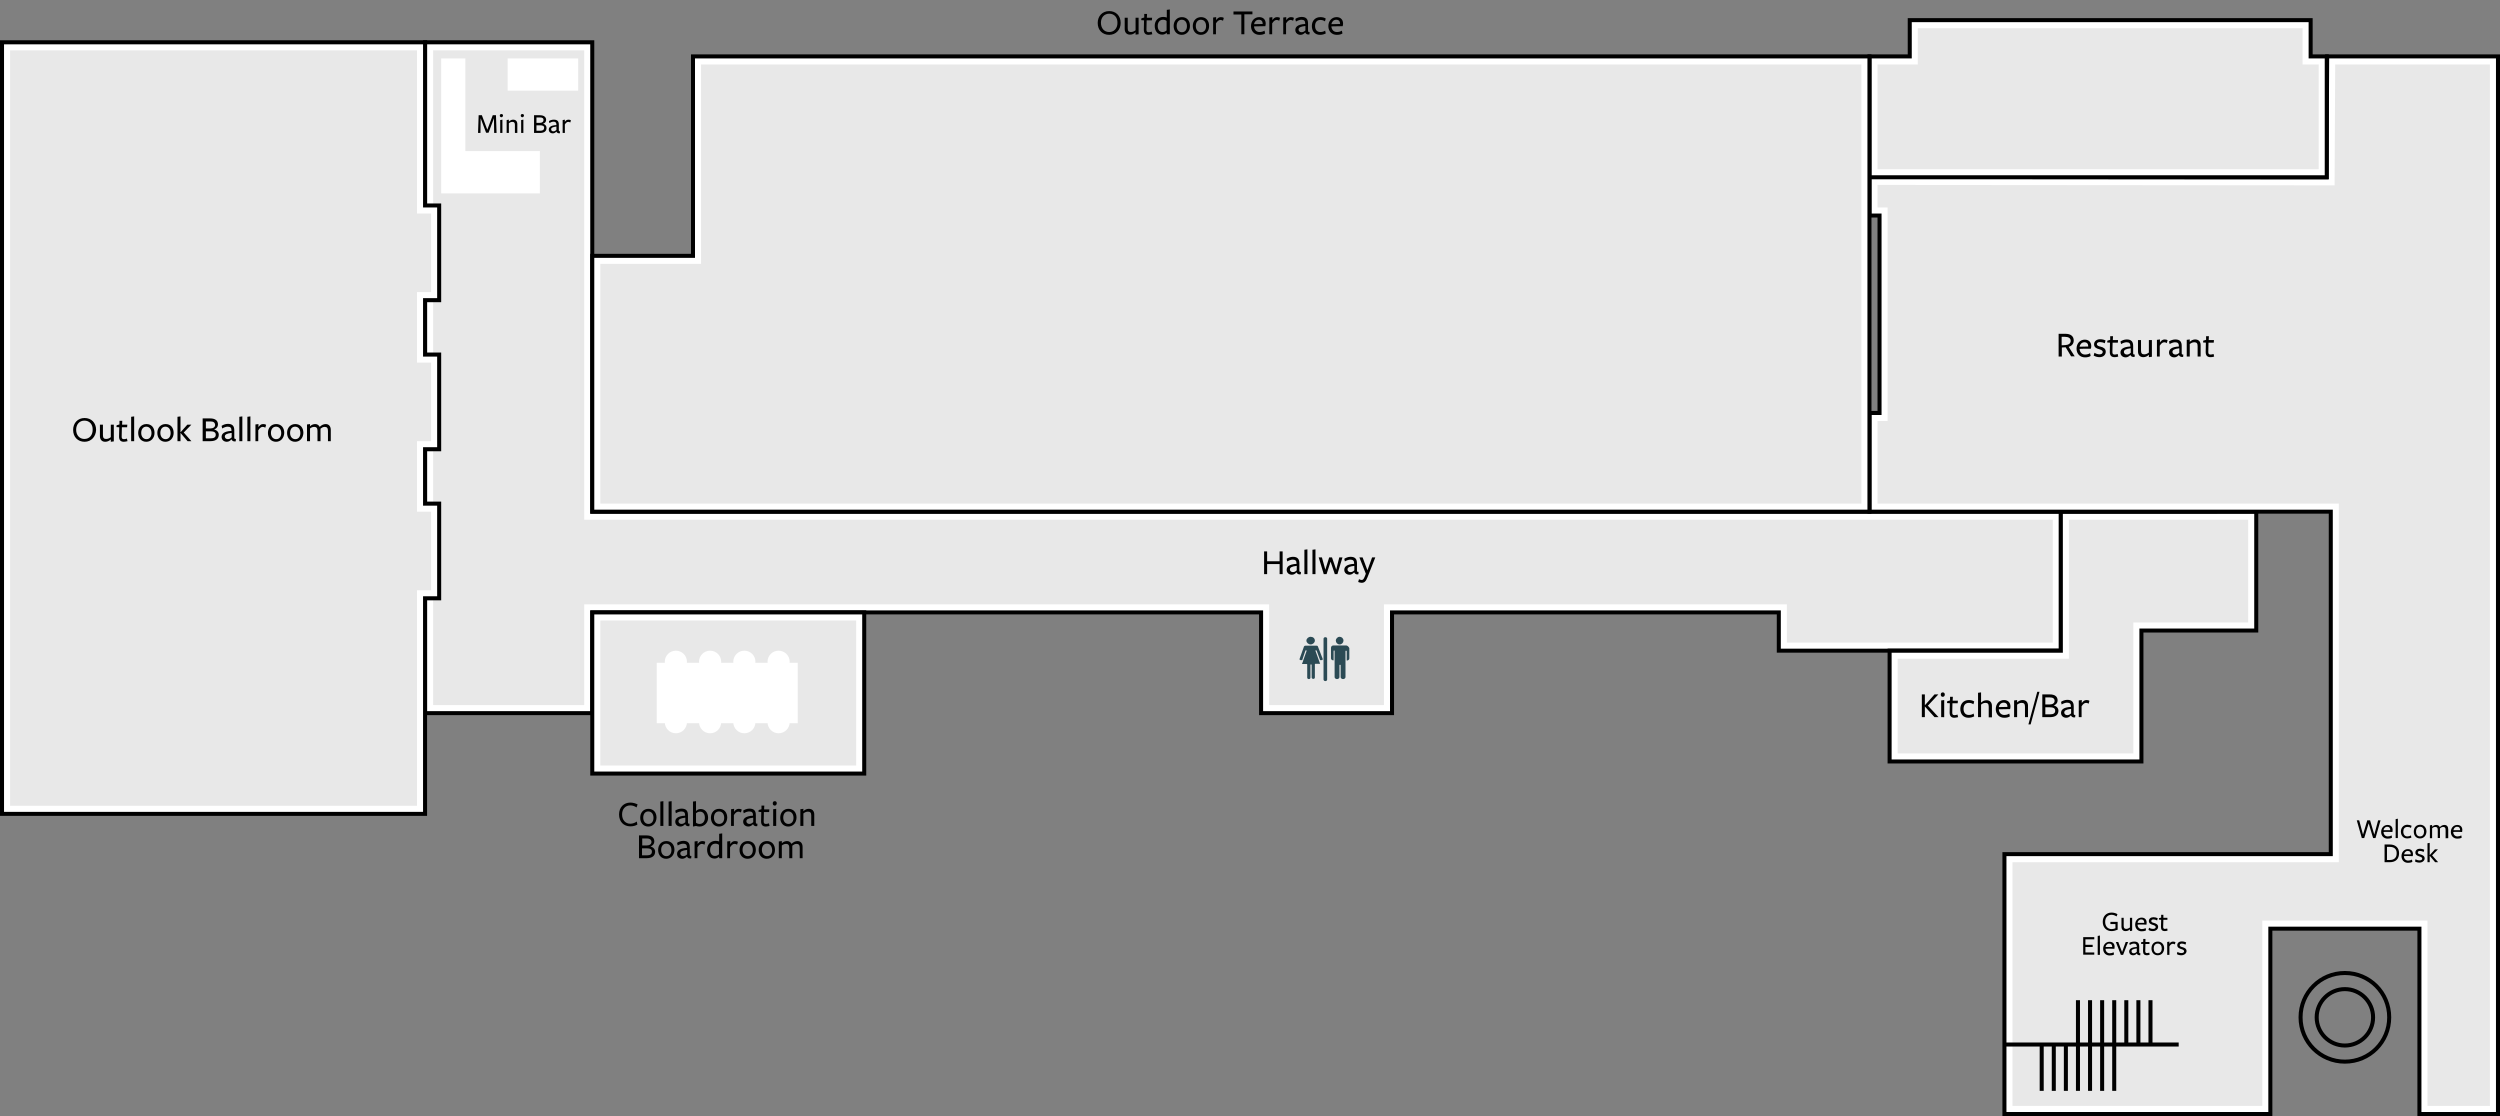 <?xml version="1.0" encoding="utf-8"?>
<svg version="1.1" id="Layer_1" xmlns="http://www.w3.org/2000/svg" xmlns:xlink="http://www.w3.org/1999/xlink" x="0px" y="0px"
	 viewBox="0 0 1241 554" style="enable-background:new 0 0 1241 554;" xml:space="preserve">
<rect x="0" y="0" width="1241" height="554" fill="#808080" stroke="none"/>
<style type="text/css">
	.st0{fill-rule:evenodd;clip-rule:evenodd;fill:#E8E8E8;stroke:#FFFFFF;stroke-width:4;}
	.st1{fill:none;stroke:#000000;stroke-width:2;}
	.st2{fill-rule:evenodd;clip-rule:evenodd;fill:#FFFFFF;}
	.st3{fill:#2B4A54;}
	.st4{enable-background:new    ;}
	.st5{fill:none;stroke:#000000;stroke-width:2;stroke-linecap:square;}
</style>
<path class="st0" d="M292,23v233h729v65H885v-19H689v50h-61v-50H292v50h-79V23H292z"/>
<g>
	<path id="path-1" class="st1" d="M1023,323H883v-19H691v50h-65v-50H294v50h-83V21h83v233h729V323z"/>
</g>
<g id="_x2A_tables">
	<g transform="translate(8, 8)">
		<path id="Bar" class="st2" d="M223,21v46h37v21h-49V21H223z M279,21v16h-35V21H279z"/>
	</g>
</g>
<g id="_x2A_washroom">
	<g id="washroom-sign" transform="translate(434, 295)">
		<g>
			<path id="Shape" class="st3" d="M234.2,25.4h-6.3c-0.7,0-1.2,0.5-1.2,1.2v5.2c0,0.5,0.5,1,1.1,1l0.2,0v-4.7
				c0-0.1,0.1-0.2,0.3-0.2c0.1,0,0.2,0.1,0.2,0.2v13c0,0.5,0.5,1,1.2,1c0.6,0,1.2-0.4,1.2-1v-5.9c0-0.1,0.1-0.2,0.3-0.2
				s0.3,0.1,0.3,0.2v5.9c0,0.5,0.5,1,1.2,1c0.6,0,1.2-0.4,1.2-1l0-8l0,0v-4.9c0-0.1,0.1-0.2,0.3-0.2c0.1,0,0.3,0.1,0.3,0.2v4.7
				l0.2,0c0.6-0.1,1.1-0.5,1.1-1v-5.2C235.4,25.9,234.8,25.4,234.2,25.4z M223.9,21.3c-0.5,0-0.9,0.3-0.9,0.8v20.2
				c0,0.4,0.4,0.8,0.9,0.8s0.9-0.3,0.9-0.8V22C224.8,21.6,224.4,21.3,223.9,21.3z M220.2,25.9c-0.1-0.3-0.4-0.4-0.7-0.4h-5.5
				c-0.3,0-0.6,0.2-0.7,0.4l-2.2,6.2c-0.1,0.1,0,0.3,0.1,0.4c0.1,0.1,0.3,0.2,0.4,0.2h0.8L214,28c0-0.1,0.1-0.2,0.3-0.2
				c0,0,0,0,0.1,0c0.1,0,0.2,0.1,0.2,0.3l-1.7,4.8l0,0.1l-0.6,1.6h2.3c0.1,0,0.3,0.1,0.3,0.2v6.6c0,0.4,0.4,0.7,0.8,0.7
				c0.5,0,0.8-0.3,0.8-0.7V35c0-0.1,0.1-0.2,0.3-0.2c0.1,0,0.3,0.1,0.3,0.2v6.3c0,0.4,0.4,0.7,0.8,0.7c0.5,0,0.8-0.3,0.8-0.7v-6.6
				c0-0.1,0.1-0.2,0.3-0.2h2.3l-2.3-6.4c0-0.1,0-0.1,0-0.2c0,0,0.1-0.1,0.2-0.1c0,0,0,0,0.1,0c0.1,0,0.2,0.1,0.3,0.2l1.7,4.7h0.8
				c0.2,0,0.3-0.1,0.4-0.2c0.1-0.1,0.1-0.3,0.1-0.4L220.2,25.9z M216.6,24.9c1.1,0,2.1-0.9,2.1-1.9c0-1.1-0.9-1.9-2.1-1.9
				c-1.1,0-2.1,0.9-2.1,1.9S215.5,24.9,216.6,24.9z M231,24.9c1.1,0,1.9-0.9,1.9-1.9c0-1.1-0.9-1.9-1.9-1.9s-1.9,0.9-1.9,1.9
				C229.1,24,229.9,24.9,231,24.9z"/>
		</g>
	</g>
</g>
<g class="st4">
	<path d="M245.2,58.7l-2.7,7.2h-1.2l-2.7-7.2l-0.1,7.3h-1.2l0.3-8.8h1.6l2.7,7.2l2.7-7.2h1.6l0.3,8.8h-1.2L245.2,58.7z"/>
	<path d="M248.9,58.2c-0.5,0-0.8-0.4-0.8-0.8c0-0.4,0.2-0.8,0.8-0.8s0.8,0.4,0.8,0.8C249.6,57.8,249.4,58.2,248.9,58.2z M248.3,66
		v-6.4l1.1-0.2V66H248.3z"/>
	<path d="M255.6,66v-4c0-1.1-0.4-1.5-1.3-1.5c-0.7,0-1.3,0.3-1.7,0.7V66h-1.1v-6.4l1.1-0.2v1c0.6-0.6,1.3-1,2.1-1
		c1.3,0,2.1,0.8,2.1,2.2V66H255.6z"/>
	<path d="M259.3,58.2c-0.5,0-0.8-0.4-0.8-0.8c0-0.4,0.2-0.8,0.8-0.8s0.8,0.4,0.8,0.8C260,57.8,259.8,58.2,259.3,58.2z M258.7,66
		v-6.4l1.1-0.2V66H258.7z"/>
	<path d="M271.3,63.5c0,1.5-1,2.5-3.2,2.5h-3v-8.8h2.9c2.1,0,3.1,1,3.1,2.3c0,0.9-0.5,1.6-1.5,1.9C270.7,61.8,271.3,62.5,271.3,63.5
		z M268.1,58.3h-1.8v2.7c0,0,1.6,0,1.6,0c1.3,0,1.9-0.6,1.9-1.4C269.9,58.8,269.3,58.3,268.1,58.3z M268,62.2h-1.7v2.7h1.9
		c1.3,0,1.9-0.5,1.9-1.4C270.2,62.5,269.3,62.2,268,62.2z"/>
	<path d="M276.2,65.3c-0.5,0.6-1.1,0.9-1.8,0.9c-1.2,0-2-0.8-2-1.8c0-1.1,0.8-2.2,3.8-2.3v-0.2c0-1-0.4-1.5-1.4-1.5
		c-0.7,0-1.5,0.3-2.1,0.7l-0.2-1c0.6-0.4,1.5-0.7,2.4-0.7c1.7,0,2.5,0.7,2.5,2.5v2.7c0,0.5,0.1,0.6,0.6,0.6l-0.1,1
		C276.9,66.2,276.4,65.9,276.2,65.3L276.2,65.3z M276.2,62.8c-1.9,0.3-2.6,0.6-2.6,1.4c0,0.6,0.4,1,1.1,1c0.6,0,1.1-0.3,1.5-0.7
		V62.8z"/>
	<path d="M280.4,66h-1.1v-6.4l1.1-0.2v1.1c0.4-0.7,1-1.1,1.8-1.1c0.4,0,0.9,0.1,1.2,0.3l-0.3,1.1c-0.4-0.2-0.7-0.3-1-0.3
		c-0.6,0-1.2,0.4-1.7,1.3V66z"/>
</g>
<g class="st4">
	<path d="M635.2,285v-5H629v5h-1.5v-11.3h1.5v4.9h6.2v-4.9h1.5V285H635.2z"/>
	<path d="M643.6,284.1c-0.6,0.7-1.4,1.2-2.3,1.2c-1.5,0-2.6-1-2.6-2.4c0-1.5,1.1-2.8,4.9-3v-0.2c0-1.3-0.5-1.9-1.9-1.9
		c-0.8,0-1.9,0.4-2.7,0.9l-0.3-1.3c0.7-0.5,1.9-1,3.1-1c2.2,0,3.2,1,3.2,3.2v3.5c0,0.7,0.1,0.8,0.8,0.8l-0.1,1.2
		C644.5,285.3,643.9,284.8,643.6,284.1L643.6,284.1z M643.6,280.9c-2.4,0.3-3.3,0.8-3.3,1.8c0,0.7,0.6,1.3,1.5,1.3
		c0.8,0,1.4-0.4,1.9-0.9V280.9z"/>
	<path d="M647.5,285v-12.1l1.5-0.2V285H647.5z"/>
	<path d="M651.5,285v-12.1l1.5-0.2V285H651.5z"/>
	<path d="M657.1,285l-2.5-8.3h1.6l1.7,6.1l1.9-6.1h1.4l2.1,6.1l1.5-6.1h1.6l-2.5,8.3h-1.3l-2.1-6.2l-2,6.2H657.1z"/>
	<path d="M672.2,284.1c-0.6,0.7-1.4,1.2-2.3,1.2c-1.5,0-2.6-1-2.6-2.4c0-1.5,1.1-2.8,4.9-3v-0.2c0-1.3-0.5-1.9-1.9-1.9
		c-0.8,0-1.9,0.4-2.7,0.9l-0.3-1.3c0.7-0.5,1.9-1,3.1-1c2.2,0,3.2,1,3.2,3.2v3.5c0,0.7,0.1,0.8,0.8,0.8l-0.1,1.2
		C673.1,285.3,672.5,284.8,672.2,284.1L672.2,284.1z M672.2,280.9c-2.4,0.3-3.3,0.8-3.3,1.8c0,0.7,0.6,1.3,1.5,1.3
		c0.8,0,1.4-0.4,1.9-0.9V280.9z"/>
	<path d="M679.4,285.1l-0.6,1.5c-0.8,2.1-1.6,2.7-2.9,2.7c-0.6,0-1.2-0.2-1.7-0.4l0.4-1.4c0.4,0.2,0.9,0.4,1.3,0.4
		c0.6,0,1-0.3,1.6-1.8l0.5-1.3l-3.2-8.1h1.6l2.4,6.4l2.3-6.4h1.6L679.4,285.1z"/>
</g>
<g id="Rectangle-Copy-5">
	<rect x="296" y="306" class="st0" width="131" height="76"/>
	<g>
		<rect id="path-5" x="294" y="304" class="st1" width="135" height="80"/>
	</g>
</g>
<g id="_x2A_tables_1_">
	<g id="Table" transform="translate(32, 19)">
		<g id="Group-4" transform="translate(4, 30)">
			<circle id="Oval" class="st2" cx="299.5" cy="309.5" r="5.5"/>
			<circle id="Oval-Copy" class="st2" cx="316.5" cy="309.5" r="5.5"/>
			<circle id="Oval-Copy-2" class="st2" cx="333.5" cy="309.5" r="5.5"/>
			<circle id="Oval-Copy-3" class="st2" cx="350.5" cy="309.5" r="5.5"/>
		</g>
		<g id="Group-3" transform="translate(4, 0)">
			<circle id="Oval-Copy-4" class="st2" cx="299.5" cy="309.5" r="5.5"/>
			<circle id="Oval-Copy-5" class="st2" cx="316.5" cy="309.5" r="5.5"/>
			<circle id="Oval-Copy-6" class="st2" cx="333.5" cy="309.5" r="5.5"/>
			<circle id="Oval-Copy-7" class="st2" cx="350.5" cy="309.5" r="5.5"/>
		</g>
		<rect id="Rectangle" x="294" y="310" class="st2" width="70" height="30"/>
	</g>
</g>
<g class="st4">
	<path d="M316,400.8c-1-0.6-1.9-1-3.1-1c-2.4,0-4.1,1.7-4.1,4.5s1.7,4.6,4.1,4.6c1.2,0,2.4-0.5,3.2-1.1l0.3,1.5
		c-0.9,0.6-2.2,0.9-3.5,0.9c-3.3,0-5.6-2.3-5.6-5.9s2.4-5.9,5.6-5.9c1.3,0,2.6,0.4,3.6,0.9L316,400.8z"/>
	<path d="M321.8,410.3c-2.3,0-4-1.7-4-4.4c0-2.6,1.7-4.4,4.1-4.4c2.4,0,4,1.7,4,4.4C325.8,408.5,324.1,410.3,321.8,410.3z
		 M321.8,402.8c-1.6,0-2.5,1.3-2.5,3.1c0,1.8,1,3.1,2.6,3.1c1.6,0,2.5-1.3,2.5-3C324.4,404.1,323.4,402.8,321.8,402.8z"/>
	<path d="M327.8,410v-12.1l1.5-0.2V410H327.8z"/>
	<path d="M331.9,410v-12.1l1.5-0.2V410H331.9z"/>
	<path d="M340.1,409.1c-0.6,0.7-1.4,1.2-2.3,1.2c-1.5,0-2.6-1-2.6-2.4c0-1.5,1.1-2.8,4.9-3v-0.2c0-1.3-0.5-1.9-1.9-1.9
		c-0.8,0-1.9,0.4-2.7,0.9l-0.3-1.3c0.7-0.5,1.9-1,3.1-1c2.2,0,3.2,1,3.2,3.2v3.5c0,0.7,0.1,0.8,0.8,0.8l-0.1,1.2
		C341,410.3,340.4,409.8,340.1,409.1L340.1,409.1z M340.1,405.9c-2.4,0.3-3.3,0.8-3.3,1.8c0,0.7,0.6,1.3,1.5,1.3
		c0.8,0,1.4-0.4,1.9-0.9V405.9z"/>
	<path d="M347.3,410.3c-0.5,0-1.3-0.1-1.8-0.3l-1.5,0.3v-12.4l1.5-0.2c0,0,0,4.8,0,4.9c0.6-0.6,1.3-1,2.3-1c2.3,0,3.7,1.9,3.7,4.4
		C351.5,408.3,349.7,410.3,347.3,410.3z M347.5,402.9c-0.8,0-1.4,0.3-2,0.8c0-0.1,0,4.7,0,4.7c0.5,0.4,1.1,0.6,1.8,0.6
		c1.7,0,2.6-1.4,2.6-3.1C349.9,404.1,349,402.9,347.5,402.9z"/>
	<path d="M356.9,410.3c-2.3,0-4-1.7-4-4.4c0-2.6,1.7-4.4,4.1-4.4c2.4,0,4,1.7,4,4.4C360.9,408.5,359.2,410.3,356.9,410.3z
		 M356.9,402.8c-1.6,0-2.5,1.3-2.5,3.1c0,1.8,1,3.1,2.6,3.1c1.6,0,2.5-1.3,2.5-3C359.5,404.1,358.5,402.8,356.9,402.8z"/>
	<path d="M364.4,410h-1.5v-8.3l1.5-0.2v1.5c0.6-0.9,1.3-1.5,2.3-1.5c0.6,0,1.1,0.1,1.5,0.4l-0.4,1.4c-0.5-0.3-0.9-0.4-1.3-0.4
		c-0.8,0-1.5,0.6-2.2,1.7V410z"/>
	<path d="M373.8,409.1c-0.6,0.7-1.4,1.2-2.3,1.2c-1.5,0-2.6-1-2.6-2.4c0-1.5,1.1-2.8,4.9-3v-0.2c0-1.3-0.5-1.9-1.9-1.9
		c-0.8,0-1.9,0.4-2.7,0.9l-0.3-1.3c0.7-0.5,1.9-1,3.1-1c2.2,0,3.2,1,3.2,3.2v3.5c0,0.7,0.1,0.8,0.8,0.8l-0.1,1.2
		C374.7,410.3,374.1,409.8,373.8,409.1L373.8,409.1z M373.8,405.9c-2.4,0.3-3.3,0.8-3.3,1.8c0,0.7,0.6,1.3,1.5,1.3
		c0.8,0,1.4-0.4,1.9-0.9V405.9z"/>
	<path d="M380.2,410.3c-1.6,0-2.4-0.8-2.4-2.6l0.1-4.6l-1.4-0.1l0.1-0.9l1.4-0.4l0-1.8h1.4l-0.1,1.9h2.6l-0.1,1.3h-2.6l-0.1,4.7
		c0,0.8,0.3,1.2,1.1,1.2c0.5,0,1-0.1,1.5-0.3c0,0,0.3,1.3,0.3,1.3C381.5,410.1,380.8,410.3,380.2,410.3z"/>
	<path d="M384.6,399.9c-0.7,0-1-0.5-1-1.1c0-0.6,0.3-1.1,1-1.1s1,0.5,1,1.1C385.5,399.4,385.2,399.9,384.6,399.9z M383.8,410v-8.3
		l1.5-0.2v8.5H383.8z"/>
	<path d="M391.3,410.3c-2.3,0-4-1.7-4-4.4c0-2.6,1.7-4.4,4.1-4.4c2.4,0,4,1.7,4,4.4C395.3,408.5,393.6,410.3,391.3,410.3z
		 M391.3,402.8c-1.6,0-2.5,1.3-2.5,3.1c0,1.8,1,3.1,2.6,3.1c1.6,0,2.5-1.3,2.5-3C393.9,404.1,392.9,402.8,391.3,402.8z"/>
	<path d="M402.7,410v-5.2c0-1.4-0.5-1.9-1.7-1.9c-0.9,0-1.7,0.5-2.2,0.9v6.2h-1.5v-8.3l1.5-0.2v1.2c0.8-0.8,1.7-1.2,2.7-1.2
		c1.7,0,2.7,1.1,2.7,2.8v5.7H402.7z"/>
</g>
<g>
</g>
<g class="st4">
	<path d="M325.2,422.8c0,1.9-1.3,3.2-4.2,3.2h-3.8v-11.3h3.7c2.7,0,3.9,1.2,3.9,3c0,1.2-0.7,2-1.9,2.5
		C324.4,420.6,325.2,421.6,325.2,422.8z M321.1,416.2h-2.3v3.5c0,0,2.1,0,2.1,0c1.6,0,2.5-0.7,2.5-1.8
		C323.3,416.8,322.5,416.2,321.1,416.2z M320.9,421.1h-2.2v3.5h2.4c1.7,0,2.5-0.6,2.5-1.8C323.7,421.5,322.5,421.1,320.9,421.1z"/>
	<path d="M330.7,426.3c-2.3,0-4-1.7-4-4.4c0-2.6,1.7-4.4,4.1-4.4c2.4,0,4,1.7,4,4.4C334.7,424.5,333,426.3,330.7,426.3z
		 M330.7,418.8c-1.6,0-2.5,1.3-2.5,3.1c0,1.8,1,3.1,2.6,3.1c1.6,0,2.5-1.3,2.5-3C333.3,420.1,332.3,418.8,330.7,418.8z"/>
	<path d="M341,425.1c-0.6,0.7-1.4,1.2-2.3,1.2c-1.5,0-2.6-1-2.6-2.4c0-1.5,1.1-2.8,4.9-3v-0.2c0-1.3-0.5-1.9-1.9-1.9
		c-0.8,0-1.9,0.4-2.7,0.9l-0.3-1.3c0.7-0.5,1.9-1,3.1-1c2.2,0,3.2,1,3.2,3.2v3.5c0,0.7,0.1,0.8,0.8,0.8l-0.1,1.2
		C341.8,426.3,341.3,425.8,341,425.1L341,425.1z M341,421.9c-2.4,0.3-3.3,0.8-3.3,1.8c0,0.7,0.6,1.3,1.5,1.3c0.8,0,1.4-0.4,1.9-0.9
		V421.9z"/>
	<path d="M346.3,426h-1.5v-8.3l1.5-0.2v1.5c0.6-0.9,1.3-1.5,2.3-1.5c0.6,0,1.1,0.1,1.5,0.4l-0.4,1.4c-0.5-0.3-0.9-0.4-1.3-0.4
		c-0.8,0-1.5,0.6-2.2,1.7V426z"/>
	<path d="M357,413.9l1.5-0.2V426H357c0,0,0-0.7,0-0.8c-0.6,0.6-1.3,1-2.3,1c-2.3,0-3.7-1.9-3.7-4.4c0-2.5,1.7-4.4,4.2-4.4
		c0.6,0,1.3,0.1,1.8,0.3V413.9z M355.1,418.8c-1.7,0-2.6,1.4-2.6,3.1c0,1.8,0.9,3,2.4,3c0.8,0,1.4-0.3,2-0.8c0,0.1,0-4.7,0-4.7
		C356.5,419,355.9,418.8,355.1,418.8z"/>
	<path d="M362.5,426H361v-8.3l1.5-0.2v1.5c0.6-0.9,1.3-1.5,2.3-1.5c0.6,0,1.1,0.1,1.5,0.4l-0.4,1.4c-0.5-0.3-0.9-0.4-1.3-0.4
		c-0.8,0-1.5,0.6-2.2,1.7V426z"/>
	<path d="M371.1,426.3c-2.3,0-4-1.7-4-4.4c0-2.6,1.7-4.4,4.1-4.4c2.4,0,4,1.7,4,4.4C375.2,424.5,373.5,426.3,371.1,426.3z
		 M371.1,418.8c-1.6,0-2.5,1.3-2.5,3.1c0,1.8,1,3.1,2.6,3.1c1.6,0,2.5-1.3,2.5-3C373.7,420.1,372.8,418.8,371.1,418.8z"/>
	<path d="M380.6,426.3c-2.3,0-4-1.7-4-4.4c0-2.6,1.7-4.4,4.1-4.4c2.4,0,4,1.7,4,4.4C384.7,424.5,383,426.3,380.6,426.3z
		 M380.7,418.8c-1.6,0-2.5,1.3-2.5,3.1c0,1.8,1,3.1,2.6,3.1c1.6,0,2.5-1.3,2.5-3C383.2,420.1,382.3,418.8,380.7,418.8z"/>
	<path d="M397,426v-5.1c0-1.4-0.5-2-1.6-2c-0.9,0-1.6,0.5-2.1,0.9v0.5v5.7h-1.5v-5.1c0-1.4-0.5-2-1.6-2c-0.9,0-1.6,0.4-2.1,0.8v6.3
		h-1.5v-8.3l1.5-0.2c0,0,0,1,0,1.1c0.8-0.8,1.7-1.1,2.6-1.1c1,0,1.7,0.5,2.2,1.4c0.9-0.9,1.9-1.4,3-1.4c1.5,0,2.5,1.1,2.5,2.9v5.6
		H397z"/>
</g>
<g id="Combined-Shape_1_">
	<path class="st0" d="M1118,256v55h-57v65H940v-51h85v-69H1118z"/>
	<g>
		<path id="path-7" class="st1" d="M1120,254v59h-57v65H938v-55h85v-69H1120z"/>
	</g>
</g>
<g class="st4">
	<path d="M955.5,350.1l4.8-5.4h1.9l-5.2,5.6l5.3,5.7h-2l-4.8-5.3h0c0,1,0,5.3,0,5.3h-1.5v-11.3h1.5
		C955.5,344.7,955.5,350.1,955.5,350.1L955.5,350.1z"/>
	<path d="M964.4,345.9c-0.7,0-1-0.5-1-1.1c0-0.6,0.3-1.1,1-1.1s1,0.5,1,1.1C965.4,345.4,965,345.9,964.4,345.9z M963.6,356v-8.3
		l1.5-0.2v8.5H963.6z"/>
	<path d="M970.2,356.3c-1.6,0-2.4-0.8-2.4-2.6l0.1-4.6l-1.4-0.1l0.1-0.9l1.4-0.4l0-1.8h1.4l-0.1,1.9h2.6l-0.1,1.3h-2.6l-0.1,4.7
		c0,0.8,0.3,1.2,1.1,1.2c0.5,0,1-0.1,1.5-0.3c0,0,0.3,1.3,0.3,1.3C971.4,356.1,970.8,356.3,970.2,356.3z"/>
	<path d="M977.2,356.3c-2.6,0-4.1-1.8-4.1-4.4c0-2.6,1.7-4.4,4.2-4.4c1.1,0,1.9,0.2,2.7,0.7l-0.4,1.4c-0.7-0.5-1.5-0.7-2.3-0.7
		c-1.7,0-2.6,1.2-2.6,3c0,1.9,1,3,2.6,3c0.9,0,1.7-0.2,2.4-0.7l0.3,1.4C979.2,356,978.2,356.3,977.2,356.3z"/>
	<path d="M987.2,356v-5.2c0-1.4-0.5-1.9-1.6-1.9c-1,0-1.8,0.5-2.2,0.9v6.2h-1.5v-12.1l1.5-0.2c0,0,0,5,0,5.1
		c0.8-0.8,1.7-1.2,2.8-1.2c1.6,0,2.6,1.1,2.6,2.8v5.7H987.2z"/>
	<path d="M992.2,352.1c0.1,1.6,1.1,2.8,2.7,2.8c0.9,0,1.8-0.2,2.5-0.7l0.3,1.4c-0.7,0.5-1.7,0.7-2.8,0.7c-2.5,0-4.2-1.8-4.2-4.3
		c0-2.7,1.8-4.5,4.1-4.5c2,0,3.2,1.3,3.2,3.2c0,0.5-0.1,1-0.2,1.3C997.7,352,992.2,352.1,992.2,352.1L992.2,352.1z M996.5,350.9
		v-0.1c0-1.2-0.6-2-1.9-2c-1.4,0-2.2,1.1-2.4,2.2L996.5,350.9z"/>
	<path d="M1005.2,356v-5.2c0-1.4-0.5-1.9-1.7-1.9c-0.9,0-1.7,0.5-2.2,0.9v6.2h-1.5v-8.3l1.5-0.2v1.2c0.8-0.8,1.7-1.2,2.7-1.2
		c1.7,0,2.7,1.1,2.7,2.8v5.7H1005.2z"/>
	<path d="M1008,359.6h-1.1l4.4-16.2h1.1L1008,359.6z"/>
	<path d="M1021.8,352.8c0,1.9-1.3,3.2-4.2,3.2h-3.8v-11.3h3.7c2.7,0,3.9,1.2,3.9,3c0,1.2-0.7,2-1.9,2.5
		C1021,350.6,1021.8,351.6,1021.8,352.8z M1017.6,346.2h-2.3v3.5c0,0,2.1,0,2.1,0c1.6,0,2.5-0.7,2.5-1.8
		C1019.9,346.8,1019.1,346.2,1017.6,346.2z M1017.5,351.1h-2.2v3.5h2.4c1.7,0,2.5-0.6,2.5-1.8
		C1020.2,351.5,1019.1,351.1,1017.5,351.1z"/>
	<path d="M1028,355.1c-0.6,0.7-1.4,1.2-2.3,1.2c-1.5,0-2.6-1-2.6-2.4c0-1.5,1.1-2.8,4.9-3v-0.2c0-1.3-0.5-1.9-1.9-1.9
		c-0.8,0-1.9,0.4-2.7,0.9l-0.3-1.3c0.7-0.5,1.9-1,3.1-1c2.2,0,3.2,1,3.2,3.2v3.5c0,0.7,0.1,0.8,0.8,0.8l-0.1,1.2
		C1028.9,356.3,1028.3,355.8,1028,355.1L1028,355.1z M1028,351.9c-2.4,0.3-3.3,0.8-3.3,1.8c0,0.7,0.6,1.3,1.5,1.3
		c0.8,0,1.4-0.4,1.9-0.9V351.9z"/>
	<path d="M1033.4,356h-1.5v-8.3l1.5-0.2v1.5c0.6-0.9,1.3-1.5,2.3-1.5c0.6,0,1.1,0.1,1.5,0.4l-0.4,1.4c-0.5-0.3-0.9-0.4-1.3-0.4
		c-0.8,0-1.5,0.6-2.2,1.7V356z"/>
</g>
<g id="outline">
	<g id="Combined-Shape_2_">
		<path class="st0" d="M1238,30v521h-35v-92h-78v92H997V426h162V252H930v-45h5V105h-5V89.8l226.9,0.2l0.3-60H1238z"/>
		<g>
			<path id="path-8" class="st1" d="M1240,28v525h-39v-92h-74v92H995V424h162V254H928v-49h5v-98h-5V87.8l226.9,0.2l0.3-60H1240z"/>
		</g>
	</g>
	<g id="Combined-Shape_3_">
		<path class="st0" d="M1145,12v18h8v56H930V30h20V12H1145z"/>
		<g>
			<path id="path-9" class="st1" d="M1147,10v18h8v60H928V28h20V10H1147z"/>
		</g>
	</g>
</g>
<g id="stairs" transform="translate(67, 487)">
	<path id="Combined-Shape_4_" class="st5" d="M1013.5,31.5h-85 M1000.5,31.5v-21 M994.5,31.5v-21 M988.5,31.5v-21 M982.5,31.5v-21
		 M976.5,31.5v-21 M970.5,31.5v-21 M964.5,31.5v-21 M982.5,53.5v-21 M976.5,53.5v-21 M970.5,53.5v-21 M964.5,53.5v-21 M958.5,53.5
		v-21 M952.5,53.5v-21 M946.5,53.5v-21"/>
</g>
<g id="Central-Chandelier" transform="translate(214, 473)">
	<g id="outline_1_">
		<path id="Combined-Shape_23_" class="st1" d="M950,10c12.2,0,22,9.8,22,22s-9.8,22-22,22s-22-9.8-22-22S937.8,10,950,10z M950,18
			c-7.7,0-14,6.3-14,14s6.3,14,14,14s14-6.3,14-14S957.7,18,950,18z"/>
	</g>
</g>
<g class="st4">
	<path d="M1173.6,416h-1.2l-2.5-8.8h1.2l1.9,7.1l2.1-7.1h1.4l2.1,7.1l1.9-7.1h1.2l-2.5,8.8h-1.2l-2.2-7.3L1173.6,416z"/>
	<path d="M1183.2,413c0,1.3,0.9,2.2,2.1,2.2c0.7,0,1.4-0.2,1.9-0.5l0.2,1.1c-0.6,0.4-1.3,0.5-2.2,0.5c-1.9,0-3.2-1.4-3.2-3.3
		c0-2.1,1.4-3.5,3.2-3.5c1.6,0,2.5,1,2.5,2.5c0,0.4-0.1,0.7-0.1,1C1187.5,412.9,1183.2,412.9,1183.2,413L1183.2,413z M1186.5,412.1
		L1186.5,412.1c0-1-0.4-1.7-1.5-1.7c-1.1,0-1.7,0.9-1.8,1.7L1186.5,412.1z"/>
	<path d="M1189.2,416v-9.4l1.1-0.2v9.6H1189.2z"/>
	<path d="M1195,416.2c-2,0-3.2-1.4-3.2-3.4c0-2,1.4-3.4,3.2-3.4c0.8,0,1.5,0.2,2.1,0.5l-0.3,1.1c-0.5-0.4-1.1-0.5-1.8-0.5
		c-1.3,0-2,0.9-2,2.3c0,1.5,0.8,2.4,2,2.4c0.7,0,1.3-0.2,1.8-0.5l0.2,1.1C1196.6,416,1195.8,416.2,1195,416.2z"/>
	<path d="M1201.3,416.2c-1.8,0-3.1-1.3-3.1-3.4c0-2.1,1.3-3.4,3.2-3.4c1.8,0,3.1,1.4,3.1,3.4
		C1204.4,414.9,1203.1,416.2,1201.3,416.2z M1201.3,410.4c-1.3,0-2,1-2,2.4c0,1.4,0.7,2.4,2,2.4c1.3,0,2-1,2-2.4
		C1203.3,411.4,1202.6,410.4,1201.3,410.4z"/>
	<path d="M1214,416v-4c0-1.1-0.4-1.5-1.2-1.5c-0.7,0-1.3,0.4-1.6,0.7v0.4v4.4h-1.1v-4c0-1.1-0.4-1.5-1.2-1.5c-0.7,0-1.3,0.3-1.6,0.7
		v4.9h-1.1v-6.4l1.1-0.2c0,0,0,0.8,0,0.9c0.6-0.6,1.3-0.9,2.1-0.9c0.7,0,1.4,0.4,1.7,1.1c0.7-0.7,1.4-1.1,2.3-1.1
		c1.2,0,1.9,0.8,1.9,2.2v4.4H1214z"/>
	<path d="M1217.8,413c0,1.3,0.9,2.2,2.1,2.2c0.7,0,1.4-0.2,1.9-0.5l0.2,1.1c-0.6,0.4-1.3,0.5-2.2,0.5c-1.9,0-3.2-1.4-3.2-3.3
		c0-2.1,1.4-3.5,3.2-3.5c1.6,0,2.5,1,2.5,2.5c0,0.4-0.1,0.7-0.1,1C1222.1,412.9,1217.8,412.9,1217.8,413L1217.8,413z M1221.2,412.1
		L1221.2,412.1c0-1-0.4-1.7-1.5-1.7c-1.1,0-1.7,0.9-1.8,1.7L1221.2,412.1z"/>
</g>
<g>
</g>
<g class="st4">
	<path d="M1186.3,428c-0.7,0-2.6,0-2.6,0v-8.8c0,0,1.9,0,2.6,0c2.9,0,4.6,1.7,4.6,4.3C1190.9,426.3,1189.3,428,1186.3,428z
		 M1186.3,420.4h-1.4v6.5h1.4c2.1,0,3.4-1.1,3.4-3.2C1189.8,421.5,1188.5,420.4,1186.3,420.4z"/>
	<path d="M1193.3,425c0,1.3,0.9,2.2,2.1,2.2c0.7,0,1.4-0.2,1.9-0.5l0.2,1.1c-0.6,0.4-1.3,0.5-2.2,0.5c-1.9,0-3.2-1.4-3.2-3.3
		c0-2.1,1.4-3.5,3.2-3.5c1.6,0,2.5,1,2.5,2.5c0,0.4-0.1,0.7-0.1,1C1197.6,424.9,1193.3,424.9,1193.3,425L1193.3,425z M1196.7,424.1
		L1196.7,424.1c0-1-0.4-1.7-1.5-1.7c-1.1,0-1.7,0.9-1.8,1.7L1196.7,424.1z"/>
	<path d="M1201,428.2c-0.8,0-1.7-0.2-2.2-0.6l0.3-1.1c0.5,0.4,1.3,0.6,2,0.6c0.7,0,1.3-0.3,1.3-0.9c0-0.6-0.8-0.9-1.5-1.1
		c-0.9-0.3-1.9-0.7-1.9-1.9c0-1.2,1-1.9,2.3-1.9c0.7,0,1.5,0.2,2.1,0.5l-0.3,1.1c-0.5-0.3-1.3-0.5-1.8-0.5c-0.7,0-1.1,0.3-1.1,0.8
		c0,0.6,0.7,0.8,1.5,1c0.9,0.3,1.9,0.7,1.9,1.9S1202.4,428.2,1201,428.2z"/>
	<path d="M1206.1,424.8v3.2h-1.1v-9.4l1.1-0.2v6.1h0l2.6-2.9h1.5l-2.9,3l3,3.4h-1.5L1206.1,424.8L1206.1,424.8z"/>
</g>
<g class="st4">
	<path d="M1048.2,462.2c-2.6,0-4.4-1.8-4.4-4.6c0-2.8,1.8-4.6,4.4-4.6c1,0,2.2,0.3,2.9,0.8l-0.4,1.1c-0.7-0.4-1.6-0.8-2.5-0.8
		c-1.9,0-3.2,1.3-3.2,3.5c0,2.2,1.3,3.6,3.2,3.6c0.7,0,1.4-0.2,1.9-0.4v-2.1h-2.5v-1.1h3.6v3.9
		C1050.3,461.9,1049.1,462.2,1048.2,462.2z"/>
	<path d="M1054.2,455.6v4c0,1.1,0.4,1.5,1.3,1.5c0.7,0,1.4-0.4,1.8-0.7v-4.8h1.1v6.4l-1.1,0.2c0,0,0-0.9,0-0.9
		c-0.6,0.6-1.3,0.9-2.2,0.9c-1.2,0-2-0.8-2-2.2v-4.4H1054.2z"/>
	<path d="M1061.1,459c0,1.3,0.9,2.2,2.1,2.2c0.7,0,1.4-0.2,1.9-0.5l0.2,1.1c-0.6,0.4-1.3,0.5-2.2,0.5c-1.9,0-3.2-1.4-3.2-3.3
		c0-2.1,1.4-3.5,3.2-3.5c1.6,0,2.5,1,2.5,2.5c0,0.4-0.1,0.7-0.1,1C1065.4,458.9,1061.1,458.9,1061.1,459L1061.1,459z M1064.4,458.1
		L1064.4,458.1c0-1-0.4-1.7-1.5-1.7c-1.1,0-1.7,0.9-1.8,1.7L1064.4,458.1z"/>
	<path d="M1068.7,462.2c-0.8,0-1.7-0.2-2.2-0.6l0.3-1.1c0.5,0.4,1.3,0.6,2,0.6c0.7,0,1.3-0.3,1.3-0.9c0-0.6-0.8-0.9-1.5-1.1
		c-0.9-0.3-1.9-0.7-1.9-1.9c0-1.2,1-1.9,2.3-1.9c0.7,0,1.5,0.2,2.1,0.5l-0.3,1.1c-0.5-0.3-1.3-0.5-1.8-0.5c-0.7,0-1.1,0.3-1.1,0.8
		c0,0.6,0.7,0.8,1.5,1c0.9,0.3,1.9,0.7,1.9,1.9S1070.1,462.2,1068.7,462.2z"/>
	<path d="M1074.6,462.2c-1.2,0-1.9-0.6-1.9-2l0.1-3.6l-1.1-0.1l0-0.7l1.1-0.3l0-1.4h1.1l0,1.5h2l0,1h-2l-0.1,3.6
		c0,0.6,0.3,0.9,0.8,0.9c0.4,0,0.8-0.1,1.2-0.2c0,0,0.2,1,0.2,1C1075.6,462.1,1075.1,462.2,1074.6,462.2z"/>
</g>
<g>
</g>
<g class="st4">
	<path d="M1034.1,474v-8.8h5.5v1.1h-4.4v2.7h3.6v1.1h-3.6v2.7h4.4v1.1H1034.1z"/>
	<path d="M1041.3,474v-9.4l1.1-0.2v9.6H1041.3z"/>
	<path d="M1045.2,471c0,1.3,0.9,2.2,2.1,2.2c0.7,0,1.4-0.2,1.9-0.5l0.2,1.1c-0.6,0.4-1.3,0.5-2.2,0.5c-1.9,0-3.2-1.4-3.2-3.3
		c0-2.1,1.4-3.5,3.2-3.5c1.6,0,2.5,1,2.5,2.5c0,0.4-0.1,0.7-0.1,1C1049.5,470.9,1045.2,470.9,1045.2,471L1045.2,471z M1048.5,470.1
		L1048.5,470.1c0-1-0.4-1.7-1.5-1.7c-1.1,0-1.7,0.9-1.8,1.7L1048.5,470.1z"/>
	<path d="M1053.9,474h-1.1l-2.5-6.4h1.2l1.9,5l1.8-5h1.2L1053.9,474z"/>
	<path d="M1060.7,473.3c-0.5,0.6-1.1,0.9-1.8,0.9c-1.2,0-2-0.8-2-1.8c0-1.1,0.8-2.2,3.8-2.3v-0.2c0-1-0.4-1.5-1.4-1.5
		c-0.7,0-1.5,0.3-2.1,0.7l-0.2-1c0.6-0.4,1.5-0.7,2.4-0.7c1.7,0,2.5,0.7,2.5,2.5v2.7c0,0.5,0.1,0.6,0.6,0.6l-0.1,1
		C1061.4,474.2,1060.9,473.9,1060.7,473.3L1060.7,473.3z M1060.7,470.8c-1.9,0.3-2.6,0.6-2.6,1.4c0,0.6,0.4,1,1.1,1
		c0.6,0,1.1-0.3,1.5-0.7V470.8z"/>
	<path d="M1065.7,474.2c-1.2,0-1.9-0.6-1.9-2l0.1-3.6l-1.1-0.1l0-0.7l1.1-0.3l0-1.4h1.1l0,1.5h2l0,1h-2l-0.1,3.6
		c0,0.6,0.3,0.9,0.8,0.9c0.4,0,0.8-0.1,1.2-0.2c0,0,0.2,1,0.2,1C1066.6,474.1,1066.1,474.2,1065.7,474.2z"/>
	<path d="M1071.1,474.2c-1.8,0-3.1-1.3-3.1-3.4c0-2.1,1.3-3.4,3.2-3.4c1.8,0,3.1,1.4,3.1,3.4
		C1074.2,472.9,1072.9,474.2,1071.1,474.2z M1071.1,468.4c-1.3,0-2,1-2,2.4c0,1.4,0.7,2.4,2,2.4c1.3,0,2-1,2-2.4
		C1073.1,469.4,1072.4,468.4,1071.1,468.4z"/>
	<path d="M1076.9,474h-1.1v-6.4l1.1-0.2v1.1c0.4-0.7,1-1.1,1.8-1.1c0.4,0,0.9,0.1,1.2,0.3l-0.3,1.1c-0.3-0.2-0.7-0.3-1-0.3
		c-0.6,0-1.2,0.4-1.7,1.3V474z"/>
	<path d="M1082.8,474.2c-0.8,0-1.7-0.2-2.2-0.6l0.3-1.1c0.5,0.4,1.3,0.6,2,0.6c0.7,0,1.3-0.3,1.3-0.9c0-0.6-0.8-0.9-1.5-1.1
		c-0.9-0.3-1.9-0.7-1.9-1.9c0-1.2,1-1.9,2.3-1.9c0.7,0,1.5,0.2,2.1,0.5l-0.3,1.1c-0.5-0.3-1.3-0.5-1.8-0.5c-0.7,0-1.1,0.3-1.1,0.8
		c0,0.6,0.7,0.8,1.5,1c0.9,0.3,1.9,0.7,1.9,1.9S1084.2,474.2,1082.8,474.2z"/>
</g>
<g id="Combined-Shape_24_" transform="translate(0, 28)">
	<path class="st0" d="M926,2v222H296V101h50V2H926z"/>
	<g>
		<path id="path-11" class="st1" d="M344,99V0h584v226H294V99H344z"/>
	</g>
</g>
<g class="st4">
	<path d="M550.6,17.3c-3.3,0-5.7-2.3-5.7-5.9c0-3.4,2.3-5.9,5.7-5.9c3.3,0,5.7,2.3,5.7,5.9C556.3,14.7,554,17.3,550.6,17.3z
		 M550.6,6.8c-2.4,0-4.1,1.8-4.1,4.5c0,2.8,1.7,4.6,4.1,4.6c2.4,0,4.1-1.8,4.1-4.5C554.8,8.6,553.1,6.8,550.6,6.8z"/>
	<path d="M559.8,8.8v5.2c0,1.4,0.5,1.9,1.6,1.9c1,0,1.8-0.5,2.3-0.9V8.8h1.5V17l-1.5,0.2c0,0,0-1.1,0-1.2c-0.8,0.8-1.7,1.2-2.8,1.2
		c-1.6,0-2.6-1.1-2.6-2.8V8.8H559.8z"/>
	<path d="M570.2,17.3c-1.6,0-2.4-0.8-2.4-2.6l0.1-4.6l-1.4-0.1l0.1-0.9l1.4-0.4l0-1.8h1.4l-0.1,1.9h2.6l-0.1,1.3h-2.6l-0.1,4.7
		c0,0.8,0.3,1.2,1.1,1.2c0.5,0,1-0.1,1.5-0.3c0,0,0.3,1.3,0.3,1.3C571.4,17.1,570.8,17.3,570.2,17.3z"/>
	<path d="M579.2,4.9l1.5-0.2V17h-1.5c0,0,0-0.7,0-0.8c-0.6,0.6-1.3,1-2.3,1c-2.3,0-3.7-1.9-3.7-4.4c0-2.5,1.7-4.4,4.2-4.4
		c0.6,0,1.3,0.1,1.8,0.3V4.9z M577.3,9.8c-1.7,0-2.6,1.4-2.6,3.1c0,1.8,0.9,3,2.4,3c0.8,0,1.4-0.3,2-0.8c0,0.1,0-4.7,0-4.7
		C578.7,10,578,9.8,577.3,9.8z"/>
	<path d="M586.6,17.3c-2.3,0-4-1.7-4-4.4c0-2.6,1.7-4.4,4.1-4.4c2.4,0,4,1.7,4,4.4C590.7,15.5,588.9,17.3,586.6,17.3z M586.6,9.8
		c-1.6,0-2.5,1.3-2.5,3.1c0,1.8,1,3.1,2.6,3.1c1.6,0,2.5-1.3,2.5-3C589.2,11.1,588.3,9.8,586.6,9.8z"/>
	<path d="M596.1,17.3c-2.3,0-4-1.7-4-4.4c0-2.6,1.7-4.4,4.1-4.4c2.4,0,4,1.7,4,4.4C600.2,15.5,598.5,17.3,596.1,17.3z M596.1,9.8
		c-1.6,0-2.5,1.3-2.5,3.1c0,1.8,1,3.1,2.6,3.1c1.6,0,2.5-1.3,2.5-3C598.7,11.1,597.8,9.8,596.1,9.8z"/>
	<path d="M603.7,17h-1.5V8.7l1.5-0.2v1.5c0.6-0.9,1.3-1.5,2.3-1.5c0.6,0,1.1,0.1,1.5,0.4l-0.4,1.4c-0.5-0.3-0.9-0.4-1.3-0.4
		c-0.8,0-1.5,0.6-2.2,1.7V17z"/>
	<path d="M617.7,7.2V17h-1.5V7.2h-3.9V5.7h9.4v1.4H617.7z"/>
	<path d="M622.5,13.1c0.1,1.6,1.1,2.8,2.7,2.8c0.9,0,1.8-0.2,2.5-0.7l0.3,1.4c-0.7,0.5-1.7,0.7-2.8,0.7c-2.5,0-4.2-1.8-4.2-4.3
		c0-2.7,1.8-4.5,4.1-4.5c2,0,3.2,1.3,3.2,3.2c0,0.5-0.1,1-0.2,1.3C628,13,622.5,13.1,622.5,13.1L622.5,13.1z M626.8,11.9v-0.1
		c0-1.2-0.6-2-1.9-2c-1.4,0-2.2,1.1-2.4,2.2L626.8,11.9z"/>
	<path d="M631.6,17h-1.5V8.7l1.5-0.2v1.5c0.6-0.9,1.3-1.5,2.3-1.5c0.6,0,1.1,0.1,1.5,0.4l-0.4,1.4c-0.5-0.3-0.9-0.4-1.3-0.4
		c-0.8,0-1.5,0.6-2.2,1.7V17z"/>
	<path d="M638.5,17H637V8.7l1.5-0.2v1.5c0.6-0.9,1.3-1.5,2.3-1.5c0.6,0,1.1,0.1,1.5,0.4l-0.4,1.4c-0.5-0.3-0.9-0.4-1.3-0.4
		c-0.8,0-1.5,0.6-2.2,1.7V17z"/>
	<path d="M647.9,16.1c-0.6,0.7-1.4,1.2-2.3,1.2c-1.5,0-2.6-1-2.6-2.4c0-1.5,1.1-2.8,4.9-3v-0.2c0-1.3-0.5-1.9-1.9-1.9
		c-0.8,0-1.9,0.4-2.7,0.9l-0.3-1.3c0.7-0.5,1.9-1,3.1-1c2.2,0,3.2,1,3.2,3.2v3.5c0,0.7,0.1,0.8,0.8,0.8l-0.1,1.2
		C648.8,17.3,648.2,16.8,647.9,16.1L647.9,16.1z M647.9,12.9c-2.4,0.3-3.3,0.8-3.3,1.8c0,0.7,0.6,1.3,1.5,1.3c0.8,0,1.4-0.4,1.9-0.9
		V12.9z"/>
	<path d="M655.3,17.3c-2.6,0-4.1-1.8-4.1-4.4c0-2.6,1.7-4.4,4.2-4.4c1.1,0,1.9,0.2,2.7,0.7l-0.4,1.4c-0.7-0.5-1.5-0.7-2.3-0.7
		c-1.7,0-2.6,1.2-2.6,3c0,1.9,1,3,2.6,3c0.9,0,1.7-0.2,2.4-0.7l0.3,1.4C657.3,17,656.4,17.3,655.3,17.3z"/>
	<path d="M660.9,13.1c0.1,1.6,1.1,2.8,2.7,2.8c0.9,0,1.8-0.2,2.5-0.7l0.3,1.4c-0.7,0.5-1.7,0.7-2.8,0.7c-2.5,0-4.2-1.8-4.2-4.3
		c0-2.7,1.8-4.5,4.1-4.5c2,0,3.2,1.3,3.2,3.2c0,0.5-0.1,1-0.2,1.3C666.4,13,660.9,13.1,660.9,13.1L660.9,13.1z M665.2,11.9v-0.1
		c0-1.2-0.6-2-1.9-2c-1.4,0-2.2,1.1-2.4,2.2L665.2,11.9z"/>
</g>
<g id="Combined-Shape_26_">
	<path class="st0" d="M209,23v81h7v43h-7v31h7v43h-7v31h7v43h-7v107H3V23H209z"/>
	<g>
		<path id="path-13" class="st1" d="M211,404H1V21h210v81h7v47h-7v27h7v47h-7v27h7v47h-7V404z"/>
	</g>
</g>
<g class="st4">
	<path d="M42,219.3c-3.3,0-5.7-2.3-5.7-5.9c0-3.4,2.3-5.9,5.7-5.9c3.3,0,5.7,2.3,5.7,5.9C47.6,216.7,45.3,219.3,42,219.3z
		 M41.9,208.8c-2.4,0-4.1,1.8-4.1,4.5c0,2.8,1.7,4.6,4.1,4.6c2.4,0,4.1-1.8,4.1-4.5C46.1,210.6,44.4,208.8,41.9,208.8z"/>
	<path d="M51.1,210.8v5.2c0,1.4,0.5,1.9,1.6,1.9c1,0,1.8-0.5,2.3-0.9v-6.2h1.5v8.3l-1.5,0.2c0,0,0-1.1,0-1.2
		c-0.8,0.8-1.7,1.2-2.8,1.2c-1.6,0-2.6-1.1-2.6-2.8v-5.7H51.1z"/>
	<path d="M61.5,219.3c-1.6,0-2.4-0.8-2.4-2.6l0.1-4.6l-1.4-0.1l0.1-0.9l1.4-0.4l0-1.8h1.4l-0.1,1.9h2.6l-0.1,1.3h-2.6l-0.1,4.7
		c0,0.8,0.3,1.2,1.1,1.2c0.5,0,1-0.1,1.5-0.3c0,0,0.3,1.3,0.3,1.3C62.8,219.1,62.1,219.3,61.5,219.3z"/>
	<path d="M65.1,219v-12.1l1.5-0.2V219H65.1z"/>
	<path d="M72.6,219.3c-2.3,0-4-1.7-4-4.4c0-2.6,1.7-4.4,4.1-4.4c2.4,0,4,1.7,4,4.4C76.7,217.5,74.9,219.3,72.6,219.3z M72.6,211.8
		c-1.6,0-2.5,1.3-2.5,3.1c0,1.8,1,3.1,2.6,3.1c1.6,0,2.5-1.3,2.5-3C75.2,213.1,74.2,211.8,72.6,211.8z"/>
	<path d="M82.1,219.3c-2.3,0-4-1.7-4-4.4c0-2.6,1.7-4.4,4.1-4.4c2.4,0,4,1.7,4,4.4C86.2,217.5,84.4,219.3,82.1,219.3z M82.1,211.8
		c-1.6,0-2.5,1.3-2.5,3.1c0,1.8,1,3.1,2.6,3.1c1.6,0,2.5-1.3,2.5-3C84.7,213.1,83.7,211.8,82.1,211.8z"/>
	<path d="M89.6,214.9v4.1h-1.5v-12.1l1.5-0.2v7.9h0l3.4-3.8H95l-3.8,3.9L95,219h-1.9L89.6,214.9L89.6,214.9z"/>
	<path d="M108.6,215.8c0,1.9-1.3,3.2-4.2,3.2h-3.8v-11.3h3.7c2.7,0,3.9,1.2,3.9,3c0,1.2-0.7,2-1.9,2.5
		C107.8,213.6,108.6,214.6,108.6,215.8z M104.5,209.2h-2.3v3.5c0,0,2.1,0,2.1,0c1.6,0,2.5-0.7,2.5-1.8
		C106.7,209.8,106,209.2,104.5,209.2z M104.4,214.1h-2.2v3.5h2.4c1.7,0,2.5-0.6,2.5-1.8C107.1,214.5,106,214.1,104.4,214.1z"/>
	<path d="M114.9,218.1c-0.6,0.7-1.4,1.2-2.3,1.2c-1.5,0-2.6-1-2.6-2.4c0-1.5,1.1-2.8,4.9-3v-0.2c0-1.3-0.5-1.9-1.9-1.9
		c-0.8,0-1.9,0.4-2.7,0.9l-0.3-1.3c0.7-0.5,1.9-1,3.1-1c2.2,0,3.2,1,3.2,3.2v3.5c0,0.7,0.1,0.8,0.8,0.8l-0.1,1.2
		C115.8,219.3,115.2,218.8,114.9,218.1L114.9,218.1z M114.9,214.9c-2.4,0.3-3.3,0.8-3.3,1.8c0,0.7,0.6,1.3,1.5,1.3
		c0.8,0,1.4-0.4,1.9-0.9V214.9z"/>
	<path d="M118.8,219v-12.1l1.5-0.2V219H118.8z"/>
	<path d="M122.8,219v-12.1l1.5-0.2V219H122.8z"/>
	<path d="M128.3,219h-1.5v-8.3l1.5-0.2v1.5c0.6-0.9,1.3-1.5,2.3-1.5c0.6,0,1.1,0.1,1.5,0.4l-0.4,1.4c-0.5-0.3-0.9-0.4-1.3-0.4
		c-0.8,0-1.5,0.6-2.2,1.7V219z"/>
	<path d="M137,219.3c-2.3,0-4-1.7-4-4.4c0-2.6,1.7-4.4,4.1-4.4c2.4,0,4,1.7,4,4.4C141,217.5,139.3,219.3,137,219.3z M137,211.8
		c-1.6,0-2.5,1.3-2.5,3.1c0,1.8,1,3.1,2.6,3.1c1.6,0,2.5-1.3,2.5-3C139.6,213.1,138.6,211.8,137,211.8z"/>
	<path d="M146.5,219.3c-2.3,0-4-1.7-4-4.4c0-2.6,1.7-4.4,4.1-4.4c2.4,0,4,1.7,4,4.4C150.5,217.5,148.8,219.3,146.5,219.3z
		 M146.5,211.8c-1.6,0-2.5,1.3-2.5,3.1c0,1.8,1,3.1,2.6,3.1c1.6,0,2.5-1.3,2.5-3C149.1,213.1,148.1,211.8,146.5,211.8z"/>
	<path d="M162.8,219v-5.1c0-1.4-0.5-2-1.6-2c-0.9,0-1.6,0.5-2.1,0.9v0.5v5.7h-1.5v-5.1c0-1.4-0.5-2-1.6-2c-0.9,0-1.6,0.4-2.1,0.8
		v6.3h-1.5v-8.3l1.5-0.2c0,0,0,1,0,1.1c0.8-0.8,1.7-1.1,2.6-1.1c1,0,1.7,0.5,2.2,1.4c0.9-0.9,1.9-1.4,3-1.4c1.5,0,2.5,1.1,2.5,2.9
		v5.6H162.8z"/>
</g>
<g class="st4">
	<path d="M1023.4,177h-1.5v-11.3c0,0,3.3,0,3.4,0c2.7,0,4.1,1.3,4.1,3.3c0,1.7-1,2.7-2.5,3.2l3,4.7h-1.8l-2.7-4.5l-1.9,0.1V177z
		 M1025.3,171.3c1.5-0.1,2.6-0.8,2.6-2.1c0-1.3-1.1-2-2.8-2h-1.7v4.2L1025.3,171.3z"/>
	<path d="M1032.3,173.2c0.1,1.6,1.1,2.8,2.7,2.8c0.9,0,1.8-0.2,2.5-0.7l0.3,1.4c-0.7,0.5-1.7,0.7-2.8,0.7c-2.5,0-4.2-1.8-4.2-4.3
		c0-2.7,1.8-4.5,4.1-4.5c2,0,3.2,1.3,3.2,3.2c0,0.5-0.1,1-0.2,1.3C1037.8,173.1,1032.3,173.1,1032.3,173.2L1032.3,173.2z
		 M1036.6,172v-0.1c0-1.2-0.6-2-1.9-2c-1.4,0-2.2,1.1-2.4,2.2L1036.6,172z"/>
	<path d="M1042.2,177.3c-1,0-2.1-0.3-2.9-0.8l0.4-1.4c0.7,0.5,1.7,0.8,2.5,0.8c0.9,0,1.6-0.4,1.6-1.2c0-0.8-1-1.1-1.9-1.4
		c-1.2-0.3-2.4-0.9-2.4-2.4c0-1.5,1.3-2.5,3-2.5c1,0,1.9,0.2,2.7,0.6l-0.4,1.4c-0.7-0.4-1.7-0.6-2.4-0.6c-0.9,0-1.5,0.4-1.5,1
		c0,0.8,0.9,1.1,1.9,1.3c1.2,0.3,2.5,0.9,2.5,2.5S1044,177.3,1042.2,177.3z"/>
	<path d="M1049.7,177.3c-1.6,0-2.4-0.8-2.4-2.6l0.1-4.6l-1.4-0.1l0.1-0.9l1.4-0.4l0-1.8h1.4l-0.1,1.9h2.6l-0.1,1.3h-2.6l-0.1,4.7
		c0,0.8,0.3,1.2,1.1,1.2c0.5,0,1-0.1,1.5-0.3c0,0,0.3,1.3,0.3,1.3C1050.9,177.2,1050.3,177.3,1049.7,177.3z"/>
	<path d="M1057.5,176.2c-0.6,0.7-1.4,1.2-2.3,1.2c-1.5,0-2.6-1-2.6-2.4c0-1.5,1.1-2.8,4.9-3v-0.2c0-1.3-0.5-1.9-1.9-1.9
		c-0.8,0-1.9,0.4-2.7,0.9l-0.3-1.3c0.7-0.5,1.9-1,3.1-1c2.2,0,3.2,1,3.2,3.2v3.5c0,0.7,0.1,0.8,0.8,0.8l-0.1,1.2
		C1058.4,177.3,1057.8,176.9,1057.5,176.2L1057.5,176.2z M1057.6,172.9c-2.4,0.3-3.3,0.8-3.3,1.8c0,0.7,0.6,1.3,1.5,1.3
		c0.8,0,1.4-0.4,1.9-0.9V172.9z"/>
	<path d="M1062.8,168.8v5.2c0,1.4,0.5,1.9,1.6,1.9c1,0,1.8-0.5,2.3-0.9v-6.2h1.5v8.3l-1.5,0.2c0,0,0-1.1,0-1.2
		c-0.8,0.8-1.7,1.2-2.8,1.2c-1.6,0-2.6-1.1-2.6-2.8v-5.7H1062.8z"/>
	<path d="M1072.2,177h-1.5v-8.3l1.5-0.2v1.5c0.6-0.9,1.3-1.5,2.3-1.5c0.6,0,1.1,0.1,1.5,0.4l-0.4,1.4c-0.5-0.3-0.9-0.4-1.3-0.4
		c-0.8,0-1.5,0.6-2.2,1.7V177z"/>
	<path d="M1081.6,176.2c-0.6,0.7-1.4,1.2-2.3,1.2c-1.5,0-2.6-1-2.6-2.4c0-1.5,1.1-2.8,4.9-3v-0.2c0-1.3-0.5-1.9-1.9-1.9
		c-0.8,0-1.9,0.4-2.7,0.9l-0.3-1.3c0.7-0.5,1.9-1,3.1-1c2.2,0,3.2,1,3.2,3.2v3.5c0,0.7,0.1,0.8,0.8,0.8l-0.1,1.2
		C1082.5,177.3,1081.9,176.9,1081.6,176.2L1081.6,176.2z M1081.7,172.9c-2.4,0.3-3.3,0.8-3.3,1.8c0,0.7,0.6,1.3,1.5,1.3
		c0.8,0,1.4-0.4,1.9-0.9V172.9z"/>
	<path d="M1090.9,177v-5.2c0-1.4-0.5-1.9-1.7-1.9c-0.9,0-1.7,0.5-2.2,0.9v6.2h-1.5v-8.3l1.5-0.2v1.2c0.8-0.8,1.7-1.2,2.7-1.2
		c1.7,0,2.7,1.1,2.7,2.8v5.7H1090.9z"/>
	<path d="M1097.3,177.3c-1.6,0-2.4-0.8-2.4-2.6l0.1-4.6l-1.4-0.1l0.1-0.9l1.4-0.4l0-1.8h1.4l-0.1,1.9h2.6l-0.1,1.3h-2.6l-0.1,4.7
		c0,0.8,0.3,1.2,1.1,1.2c0.5,0,1-0.1,1.5-0.3c0,0,0.3,1.3,0.3,1.3C1098.6,177.2,1097.9,177.3,1097.3,177.3z"/>
</g>
</svg>
